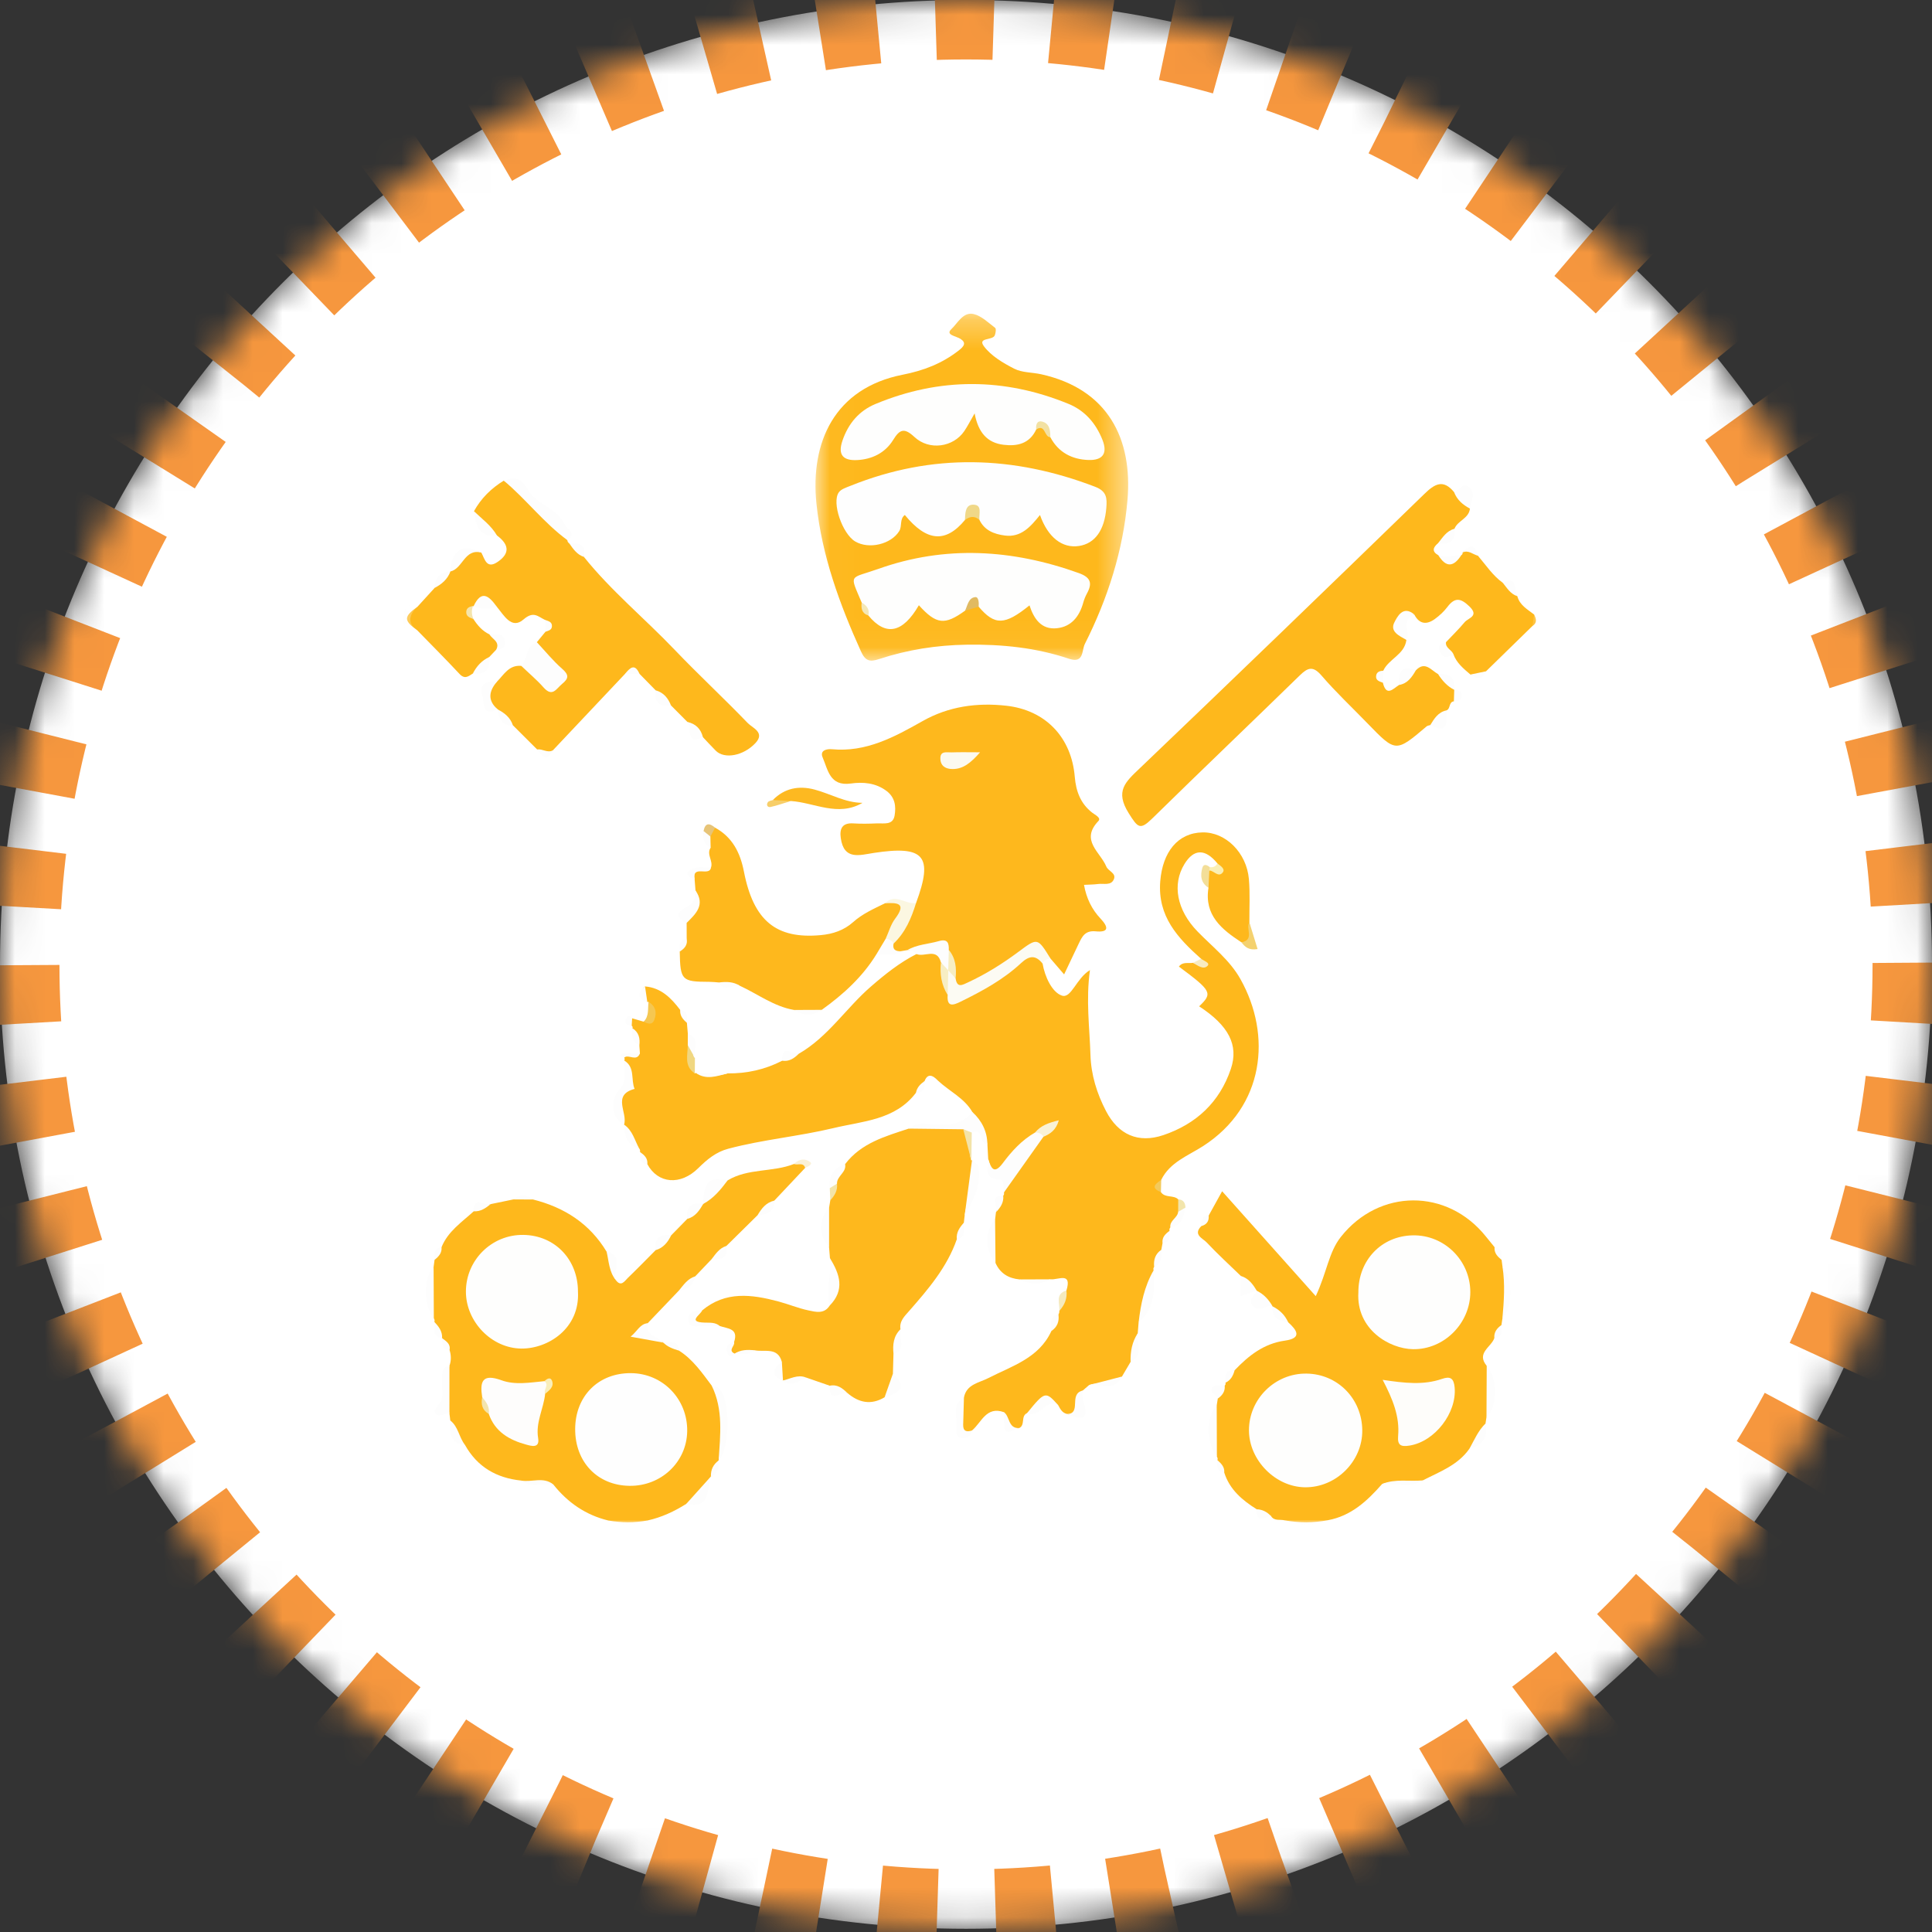 <?xml version="1.0" encoding="UTF-8"?>
<svg width="65px" height="65px" viewBox="0 0 65 65" version="1.1" xmlns="http://www.w3.org/2000/svg" xmlns:xlink="http://www.w3.org/1999/xlink">
    <rect x="0" y="0" width="65" height="65" fill="#333333" stroke="none"/>
    <!-- Generator: Sketch 63.1 (92452) - https://sketch.com -->
    <title>Comillas_65x65</title>
    <desc>Created with Sketch.</desc>
    <defs>
        <path d="M65,32.446 C65,50.365 50.449,64.892 32.5,64.892 C14.551,64.892 0,50.365 0,32.446 C0,14.527 14.551,-4.97379915e-14 32.5,-4.97379915e-14 C50.449,-4.97379915e-14 65,14.527 65,32.446 Z" id="path-1"></path>
        <polygon id="path-3" points="0.022 0.281 10.542 0.281 10.542 11.952 0.022 11.952"></polygon>
        <polygon id="path-5" points="0.554 0.1 1.08 0.1 1.08 0.958 0.554 0.958"></polygon>
        <polygon id="path-7" points="0.277 0.201 1.735 0.201 1.735 0.554 0.277 0.554"></polygon>
        <polygon id="path-9" points="0.259 0.203 1.581 0.203 1.581 0.554 0.259 0.554"></polygon>
        <polygon id="path-11" points="0.165 0.339 0.583 0.339 0.583 0.893 0.165 0.893"></polygon>
    </defs>
    <g id="Comillas_65x65" stroke="none" stroke-width="1" fill="none" fill-rule="evenodd">
        <g id="icai">
            <g id="Stroke-1" stroke-dasharray="2">
                <g id="path-1-Clipped">
                    <mask id="mask-2" fill="white">
                        <use xlink:href="#path-1"></use>
                    </mask>
                    <g id="path-1"></g>
                    <path d="M65,32.446 C65,50.365 50.449,64.892 32.5,64.892 C14.551,64.892 0,50.365 0,32.446 C0,14.527 14.551,-4.97379915e-14 32.5,-4.97379915e-14 C50.449,-4.97379915e-14 65,14.527 65,32.446 Z" id="path-1" stroke="#F6973E" stroke-width="4" fill="#FFFFFF" fill-rule="nonzero" mask="url(#mask-2)"></path>
                </g>
            </g>
            <g id="Group-334" transform="translate(13, 10)">
                <path d="M20.479,31.029 C20.489,30.947 20.498,30.866 20.508,30.784 C20.606,30.606 20.581,30.373 20.753,30.228 C20.781,30.196 20.788,30.16 20.775,30.12 C20.97,29.33 21.471,28.738 22.021,28.176 C22.069,28.113 22.177,28.108 22.187,28.008 C22.089,28.089 21.968,28.138 21.878,28.231 C21.508,28.513 21.187,28.846 20.864,29.179 C20.466,29.59 20.397,29.562 20.247,28.992 C20.238,28.828 20.229,28.663 20.22,28.498 C20.121,28.105 19.808,27.81 19.715,27.414 C19.444,26.943 18.944,26.718 18.564,26.363 C18.494,26.298 18.245,26.007 18.105,26.373 C17.991,26.49 17.978,26.681 17.817,26.764 C17.12,27.689 16.021,27.717 15.039,27.954 C13.871,28.234 12.663,28.338 11.498,28.649 C11.092,28.757 10.79,29.006 10.496,29.298 C9.892,29.897 9.133,29.824 8.779,29.166 C8.662,29.051 8.626,28.886 8.531,28.757 C8.542,28.711 8.532,28.67 8.502,28.634 C8.182,28.464 8.176,28.094 7.995,27.835 L7.995,27.835 C7.89,27.369 7.59,26.915 8.145,26.473 C8.317,26.336 8.118,25.942 8.004,25.682 C8.019,25.647 8.019,25.612 8.002,25.577 C8.151,25.428 8.38,25.592 8.529,25.441 C8.523,25.352 8.516,25.262 8.51,25.172 C8.415,24.986 8.352,24.788 8.278,24.594 C8.292,24.56 8.284,24.531 8.253,24.51 C8.182,24.422 8.183,24.338 8.268,24.26 L8.655,24.373 C9.057,24.235 8.918,23.965 8.819,23.704 L8.779,23.717 C8.703,23.548 8.468,23.401 8.702,23.187 C9.242,23.232 9.582,23.578 9.884,23.978 C9.986,24.109 10.046,24.261 10.11,24.411 L10.141,24.776 C10.229,24.887 10.255,25.016 10.253,25.153 C10.279,25.475 10.186,25.812 10.376,26.113 L10.409,26.098 C10.763,26.232 11.118,26.204 11.475,26.113 C12.123,26.121 12.738,25.985 13.316,25.687 C13.456,25.501 13.691,25.537 13.875,25.452 C14.858,24.887 15.465,23.915 16.302,23.19 C16.784,22.772 17.269,22.385 17.835,22.097 C18.184,21.875 18.495,21.877 18.745,22.247 C18.841,22.609 18.819,22.998 18.993,23.341 C19.168,23.696 19.4,23.482 19.594,23.382 C20.217,23.061 20.788,22.659 21.341,22.232 C21.669,21.978 21.932,21.952 22.076,22.417 C22.154,22.869 22.399,23.387 22.727,23.496 C23.044,23.601 23.206,22.92 23.67,22.637 C23.53,23.656 23.659,24.569 23.687,25.486 C23.707,26.161 23.903,26.789 24.211,27.381 C24.626,28.177 25.296,28.475 26.142,28.189 C27.245,27.815 28.034,27.082 28.411,25.961 C28.681,25.159 28.333,24.501 27.344,23.857 C27.806,23.415 27.769,23.342 26.663,22.52 C26.79,22.346 26.98,22.421 27.137,22.393 C27.26,22.413 27.467,22.599 27.41,22.258 C26.628,21.561 25.942,20.834 26.035,19.653 C26.113,18.666 26.626,18.02 27.457,18.005 C28.232,17.99 28.942,18.686 29.018,19.579 C29.059,20.061 29.031,20.547 29.034,21.031 C29.125,21.675 29.123,21.68 28.767,21.703 C28.103,21.269 27.509,20.793 27.658,19.868 C27.604,19.719 27.535,19.572 27.59,19.408 C27.581,19.154 28.065,19.403 27.958,19.048 C27.546,18.546 27.166,18.554 26.85,19.069 C26.431,19.753 26.589,20.618 27.289,21.338 C27.791,21.855 28.374,22.3 28.734,22.942 C29.795,24.833 29.542,27.227 27.48,28.557 C26.977,28.882 26.361,29.098 26.068,29.695 C25.99,29.831 25.944,29.967 26.058,30.107 C26.199,30.315 26.478,30.194 26.64,30.351 C26.722,30.464 26.753,30.591 26.74,30.73 C26.727,30.988 26.535,31.131 26.375,31.294 C26.345,31.329 26.336,31.369 26.348,31.412 C26.26,31.545 26.218,31.704 26.112,31.827 C26.099,31.9 26.085,31.973 26.071,32.047 C25.989,32.238 25.94,32.443 25.83,32.623 C25.802,32.658 25.797,32.695 25.813,32.736 C25.676,33.328 25.588,33.936 25.308,34.487 C25.297,34.61 25.288,34.733 25.278,34.855 C25.151,35.165 25.236,35.526 25.038,35.818 L24.747,36.312 C24.456,36.707 23.995,36.451 23.639,36.6 C23.569,36.661 23.498,36.723 23.427,36.784 C23.29,36.924 23.308,37.105 23.288,37.28 C23.264,37.505 23.176,37.668 22.901,37.571 C22.74,37.538 22.673,37.409 22.605,37.281 C22.398,37.077 22.192,36.983 21.975,37.27 C21.869,37.41 21.688,37.442 21.553,37.543 C21.335,37.642 21.502,37.943 21.291,38.045 C20.756,38.217 20.932,37.705 20.778,37.512 C20.18,37.298 20.024,37.858 19.702,38.127 C19.463,38.316 19.342,38.193 19.322,37.954 C19.294,37.638 19.248,37.311 19.431,37.016 C19.519,36.568 19.936,36.526 20.249,36.365 C21.046,35.955 21.954,35.697 22.373,34.78 C22.489,34.61 22.473,34.383 22.611,34.222 C22.634,34.185 22.644,34.144 22.639,34.101 C22.759,33.887 22.713,33.615 22.879,33.417 C23.071,32.786 22.608,33.061 22.358,33.041 C22.007,33.119 21.656,33.113 21.304,33.045 C20.932,33.01 20.649,32.843 20.493,32.491 C20.293,32.006 20.283,31.518 20.479,31.029" id="Fill-1" fill="#FEB81C"></path>
                <path d="M17.524,21.966 C17.449,21.978 17.375,21.991 17.3,22.004 C17.081,22.088 16.978,22.001 16.965,21.779 C17.205,21.286 17.434,20.788 17.819,20.383 C18.406,18.799 18.103,18.436 16.404,18.695 C15.921,18.769 15.394,18.951 15.287,18.198 C15.243,17.886 15.329,17.678 15.707,17.702 C15.971,17.719 16.238,17.713 16.503,17.702 C16.734,17.692 17.041,17.773 17.098,17.437 C17.149,17.132 17.117,16.829 16.825,16.61 C16.458,16.334 16.031,16.304 15.621,16.361 C14.915,16.458 14.857,15.899 14.678,15.487 C14.574,15.247 14.807,15.19 14.992,15.207 C16.14,15.314 17.087,14.798 18.038,14.261 C18.914,13.765 19.873,13.632 20.862,13.744 C22.177,13.893 23.051,14.808 23.16,16.14 C23.201,16.625 23.355,17.037 23.747,17.342 C23.847,17.419 24.057,17.515 23.953,17.624 C23.334,18.273 24.019,18.665 24.22,19.153 C24.286,19.312 24.56,19.372 24.476,19.578 C24.383,19.806 24.133,19.716 23.947,19.741 C23.8,19.761 23.648,19.76 23.47,19.77 C23.551,20.225 23.736,20.597 24.022,20.9 C24.304,21.199 24.306,21.377 23.862,21.334 C23.505,21.299 23.407,21.51 23.292,21.749 C23.134,22.076 22.98,22.406 22.801,22.783 C22.621,22.574 22.482,22.412 22.343,22.25 C21.955,21.841 21.609,21.874 21.181,22.25 C20.741,22.637 20.226,22.941 19.674,23.164 C19.375,23.285 19.113,23.324 19.026,22.91 C19,22.609 18.982,22.305 18.808,22.042 C18.399,21.682 17.948,22.034 17.524,21.966" id="Fill-3" fill="#FEB81D"></path>
                <path d="M10.09,40.595 C9.686,40.85 9.258,41.05 8.788,41.154 C8.347,41.235 7.907,41.233 7.466,41.156 C6.705,40.972 6.098,40.551 5.614,39.942 C5.272,39.761 4.881,39.981 4.536,39.812 C3.706,39.727 3.057,39.355 2.643,38.612 C2.299,38.446 2.296,38.075 2.15,37.79 C2.14,37.71 2.13,37.629 2.12,37.548 C1.928,37.015 1.959,36.483 2.121,35.951 C2.185,35.774 2.18,35.596 2.125,35.419 C2.01,35.306 1.982,35.139 1.874,35.021 L1.874,35.02 C1.695,34.882 1.717,34.649 1.613,34.476 C1.628,34.431 1.622,34.39 1.595,34.352 C1.416,33.777 1.406,33.202 1.588,32.625 C1.599,32.546 1.609,32.467 1.62,32.388 C1.691,32.241 1.746,32.086 1.855,31.96 C2.07,31.426 2.537,31.119 2.939,30.752 C3.091,30.582 3.317,30.587 3.509,30.511 L4.273,30.353 C4.493,30.271 4.713,30.267 4.932,30.355 C5.985,30.62 6.838,31.165 7.408,32.111 C7.749,32.351 7.524,32.774 7.715,33.063 C7.896,33.311 8.013,33.1 8.124,32.993 C8.441,32.688 8.748,32.372 9.058,32.06 C9.185,31.843 9.358,31.676 9.582,31.561 C9.762,31.377 9.942,31.193 10.123,31.008 C10.247,30.78 10.42,30.603 10.663,30.501 L10.66,30.505 C10.882,30.186 11.112,29.876 11.481,29.712 C12.169,29.298 12.996,29.445 13.715,29.16 C13.862,29.141 14.071,28.944 14.091,29.29 C13.744,29.658 13.397,30.026 13.05,30.394 C12.912,30.614 12.701,30.751 12.487,30.884 C12.137,31.229 11.788,31.574 11.438,31.919 C11.366,32.169 11.153,32.261 10.945,32.359 C10.76,32.553 10.574,32.747 10.39,32.941 C10.219,33.114 10.066,33.306 9.842,33.418 C9.492,33.784 9.143,34.15 8.793,34.516 C8.361,35.224 9.146,34.951 9.32,35.171 L9.31,35.164 C9.488,35.26 9.731,35.23 9.848,35.443 C10.314,35.739 10.619,36.186 10.943,36.616 C11.617,37.401 11.312,38.277 11.178,39.138 L11.18,39.134 C11.056,39.296 11.053,39.517 10.918,39.674 L10.919,39.673 C10.679,40.012 10.587,40.485 10.09,40.595" id="Fill-5" fill="#FEB81C"></path>
                <path d="M28.204,36.616 C28.233,36.589 28.241,36.557 28.23,36.519 C28.312,36.365 28.334,36.167 28.537,36.102 C29.007,35.61 29.518,35.203 30.229,35.104 C30.816,35.022 30.637,34.754 30.34,34.487 C30.131,34.342 29.931,34.188 29.815,33.952 L29.815,33.953 C29.591,33.823 29.359,33.702 29.28,33.424 L29.279,33.424 C29.049,33.315 28.878,33.143 28.747,32.928 C28.361,32.554 27.963,32.19 27.595,31.798 C27.466,31.661 27.127,31.542 27.417,31.25 C27.527,31.152 27.564,31.001 27.665,30.896 C27.782,30.685 27.899,30.473 28.117,30.078 C29.168,31.255 30.179,32.387 31.267,33.607 C31.65,32.785 31.701,32.134 32.111,31.615 C33.397,29.987 35.689,29.971 36.993,31.603 C37.089,31.723 37.186,31.841 37.283,31.96 C37.392,32.085 37.444,32.241 37.519,32.385 C37.529,32.465 37.54,32.545 37.551,32.625 C37.803,33.202 37.759,33.778 37.548,34.354 C37.536,34.429 37.525,34.505 37.514,34.58 C37.455,34.737 37.391,34.893 37.275,35.02 C37.17,35.324 36.66,35.519 37.018,35.951 C37.174,36.527 37.251,37.103 37.011,37.678 C37,37.748 36.989,37.82 36.978,37.891 C36.906,38.242 36.701,38.508 36.439,38.737 C36.052,39.295 35.436,39.514 34.868,39.806 C34.424,39.982 33.945,39.773 33.499,39.928 C32.999,40.498 32.457,41.003 31.673,41.146 C31.186,41.238 30.701,41.235 30.215,41.149 C30.062,41.11 29.874,41.183 29.763,41.008 C29.621,40.891 29.401,40.937 29.279,40.777 C28.794,40.473 28.37,40.115 28.188,39.542 C28.085,39.417 28.04,39.261 27.958,39.124 C27.973,39.083 27.968,39.044 27.941,39.009 C27.756,38.434 27.743,37.858 27.935,37.282 C27.947,37.206 27.959,37.13 27.971,37.055 C27.993,36.879 28.074,36.734 28.204,36.616" id="Fill-7" fill="#FEB81C"></path>
                <path d="M36.454,7.11 C36.422,7.446 36.038,7.513 35.933,7.792 C35.795,8.003 35.627,8.182 35.383,8.274 C35.216,8.414 35.159,8.551 35.393,8.682 C35.65,8.942 35.907,8.869 36.163,8.679 C36.198,8.658 36.213,8.628 36.208,8.588 C36.437,8.357 36.569,8.579 36.724,8.697 C36.992,9.012 37.22,9.363 37.561,9.609 C37.788,9.689 37.916,9.876 38.048,10.057 C38.129,10.363 38.39,10.501 38.614,10.675 C38.686,10.818 38.723,10.956 38.555,11.063 L36.996,12.585 C36.846,12.742 36.671,12.775 36.471,12.694 C36.243,12.499 36.007,12.309 35.899,12.013 C35.728,11.931 35.508,11.88 35.648,11.606 C35.858,11.383 36.08,11.168 36.276,10.933 C36.396,10.788 36.781,10.731 36.43,10.396 C36.137,10.115 35.943,10.095 35.697,10.419 C35.58,10.574 35.431,10.712 35.274,10.826 C35,11.025 34.752,11.004 34.583,10.676 C34.048,10.748 34.011,10.867 34.317,11.529 C34.255,12.024 33.723,12.164 33.538,12.565 C33.399,12.696 33.426,12.831 33.525,12.969 C33.643,13.449 33.866,13.176 34.069,13.045 C34.233,12.851 34.39,12.65 34.636,12.551 C34.946,12.229 35.148,12.551 35.381,12.678 C35.639,12.777 35.816,12.96 35.928,13.209 L35.925,13.206 C36.039,13.339 36.044,13.469 35.914,13.595 C35.734,13.618 35.808,13.846 35.666,13.9 C35.52,14.104 35.399,14.335 35.121,14.393 C35.079,14.408 35.029,14.412 34.997,14.438 C33.959,15.319 33.96,15.319 33.011,14.34 C32.493,13.804 31.947,13.293 31.462,12.729 C31.175,12.396 31.002,12.457 30.73,12.723 C29.08,14.332 27.412,15.922 25.768,17.535 C25.356,17.938 25.283,17.851 24.975,17.361 C24.505,16.613 24.865,16.308 25.341,15.853 C28.546,12.792 31.734,9.713 34.914,6.625 C35.268,6.279 35.552,6.11 35.92,6.556 C36.169,6.673 36.328,6.875 36.454,7.11" id="Fill-9" fill="#FEB81C"></path>
                <g id="Group-13" transform="translate(14.414, 0.273)">
                    <mask id="mask-4" fill="white">
                        <use xlink:href="#path-3"></use>
                    </mask>
                    <g id="Clip-12"></g>
                    <path d="M8.573,11.897 C7.449,11.516 6.288,11.399 5.106,11.417 C4.101,11.432 3.12,11.586 2.167,11.899 C1.861,12 1.704,11.978 1.554,11.646 C0.834,10.055 0.237,8.422 0.055,6.681 C-0.161,4.61 0.661,2.786 2.955,2.334 C3.661,2.195 4.276,1.958 4.838,1.521 C5.024,1.377 5.102,1.26 4.903,1.129 C4.754,1.032 4.384,0.997 4.592,0.802 C4.798,0.609 4.989,0.212 5.337,0.291 C5.604,0.352 5.836,0.582 6.067,0.758 C6.106,0.787 6.085,0.93 6.055,1.007 C5.986,1.19 5.461,1.07 5.69,1.378 C5.935,1.705 6.336,1.941 6.712,2.133 C6.976,2.267 7.315,2.252 7.617,2.319 C9.868,2.82 10.695,4.496 10.519,6.548 C10.374,8.245 9.855,9.864 9.085,11.391 C8.975,11.611 9.059,12.046 8.573,11.897" id="Fill-11" fill="#FEB81C" mask="url(#mask-4)"></path>
                </g>
                <path d="M9.059,13.225 C8.877,13.04 8.697,12.856 8.515,12.67 C8.353,12.534 8.191,12.551 8.029,12.671 C7.219,13.529 6.409,14.387 5.6,15.245 C5.41,15.455 5.243,15.303 5.071,15.214 C4.799,14.942 4.527,14.671 4.255,14.4 C4.036,14.266 3.872,14.081 3.74,13.865 L3.74,13.865 C3.235,13.457 3.232,13.378 3.718,12.936 C3.953,12.7 4.123,12.364 4.537,12.403 C4.82,12.446 4.994,12.651 5.187,12.831 C5.332,12.968 5.495,13.145 5.697,12.956 C5.941,12.728 5.702,12.571 5.573,12.4 C5.383,12.148 5.01,12.013 5.062,11.606 C5.158,11.489 5.255,11.372 5.351,11.255 C5.429,11.118 5.482,10.981 5.332,10.854 C5.098,10.742 4.95,10.547 4.613,10.841 C4.21,11.191 3.953,10.697 3.711,10.409 C3.452,10.295 3.192,10.178 2.93,10.403 L2.914,10.386 C2.741,10.537 2.73,10.684 2.926,10.824 C3.064,11.039 3.228,11.229 3.465,11.342 C3.663,11.46 4.038,11.498 3.695,11.857 C3.616,11.94 3.538,12.023 3.459,12.106 C3.342,12.357 3.157,12.539 2.909,12.659 C2.763,12.753 2.636,12.864 2.46,12.674 C1.996,12.177 1.514,11.695 1.039,11.207 C0.576,10.871 0.577,10.751 1.05,10.408 C1.241,10.198 1.432,9.989 1.622,9.78 C1.742,9.538 1.938,9.368 2.156,9.22 L2.151,9.227 C2.44,8.917 2.546,8.309 3.195,8.593 C3.312,8.815 3.372,9.158 3.745,8.903 C4.186,8.602 4.103,8.3 3.719,8.015 C3.371,7.828 3.135,7.536 2.946,7.199 C3.186,6.764 3.528,6.429 3.949,6.17 C4.822,6.666 5.54,7.328 6.088,8.172 C6.091,8.219 6.112,8.255 6.151,8.28 C6.366,8.377 6.583,8.473 6.645,8.736 C7.56,9.879 8.693,10.808 9.699,11.862 C10.5,12.7 11.352,13.49 12.157,14.326 C12.315,14.491 12.751,14.642 12.416,15 C12.006,15.436 11.372,15.544 11.085,15.26 C10.935,15.111 10.793,14.953 10.647,14.799 C10.414,14.691 10.361,14.399 10.128,14.29 C9.944,14.105 9.759,13.92 9.575,13.734 C9.352,13.616 9.181,13.446 9.059,13.225" id="Fill-14" fill="#FEB81C"></path>
                <path d="M11.697,35.153 C11.858,34.684 11.473,34.704 11.213,34.611 C11.054,34.513 10.877,34.566 10.708,34.552 C10.564,34.54 10.381,34.592 10.341,34.384 C10.299,34.171 10.526,34.185 10.623,34.088 C11.409,33.43 12.29,33.547 13.181,33.784 C13.521,33.874 13.848,34.012 14.191,34.085 C14.438,34.137 14.725,34.22 14.912,33.928 C15.128,33.397 15.12,32.865 14.923,32.333 C14.913,32.208 14.903,32.084 14.893,31.96 C14.721,31.516 14.721,31.073 14.894,30.63 C14.908,30.547 14.922,30.464 14.935,30.381 C15,30.184 15.045,29.983 15.054,29.774 C15.092,29.516 15.308,29.37 15.433,29.166 C15.972,28.456 16.782,28.231 17.573,27.971 C18.159,27.825 18.757,27.947 19.348,27.899 C19.779,28.187 19.535,28.672 19.68,29.044 L19.703,29.033 C20.044,29.71 19.518,30.272 19.455,30.895 C19.446,30.976 19.436,31.058 19.427,31.138 C19.338,31.319 19.343,31.54 19.191,31.693 C18.864,32.634 18.231,33.372 17.59,34.103 C17.431,34.285 17.252,34.448 17.295,34.722 C17.158,34.982 17.235,35.302 17.06,35.552 C17.054,35.773 17.048,35.995 17.041,36.217 C17.288,36.602 16.98,36.79 16.761,37.01 C16.305,37.282 15.89,37.195 15.505,36.862 C15.299,36.803 15.06,36.823 14.913,36.62 C14.647,36.528 14.382,36.436 14.116,36.344 C13.861,36.444 13.596,36.461 13.327,36.449 L13.344,36.47 C13.139,36.265 13.188,36.044 13.305,35.82 C13.162,35.303 12.714,35.5 12.382,35.427 C12.177,35.565 11.917,35.397 11.713,35.547 L11.718,35.544 C11.331,35.433 11.586,35.289 11.697,35.153" id="Fill-16" fill="#FEB81D"></path>
                <path d="M10.103,21.583 C10.103,21.406 10.102,21.229 10.101,21.051 C9.947,20.774 10.271,20.772 10.341,20.627 C10.443,20.416 10.521,20.194 10.399,19.96 L10.37,19.588 C10.259,19.048 10.781,19.382 10.92,19.189 C11.002,18.964 10.759,18.747 10.908,18.521 C10.836,18.394 10.792,18.259 10.801,18.11 C10.827,17.963 10.851,17.815 11.059,17.846 C11.643,18.168 11.904,18.686 12.029,19.325 C12.352,20.983 13.118,21.6 14.615,21.461 C15.021,21.424 15.392,21.3 15.701,21.025 C16.017,20.741 16.401,20.574 16.776,20.389 C16.986,20.292 17.21,20.235 17.358,20.46 C17.48,20.644 17.365,20.841 17.282,21.02 C17.189,21.22 17.067,21.403 16.944,21.585 C16.848,21.808 16.726,22.01 16.485,22.107 C16.016,22.87 15.368,23.458 14.647,23.975 C14.337,24.084 14.026,24.075 13.715,23.979 C13.039,23.863 12.498,23.445 11.894,23.167 C11.674,23.032 11.404,23.213 11.189,23.054 C11.08,23.046 10.971,23.033 10.863,23.033 C9.933,23.03 9.887,22.984 9.869,22.014 C9.937,21.865 9.994,21.71 10.103,21.583" id="Fill-18" fill="#FEB81D"></path>
                <path d="M19.151,22.915 C19.197,23.258 19.389,23.133 19.572,23.049 C20.169,22.772 20.725,22.424 21.251,22.033 C21.909,21.544 21.902,21.536 22.343,22.25 C22.222,22.255 22.126,22.298 22.075,22.417 C21.838,22.122 21.626,22.148 21.35,22.405 C20.756,22.958 20.047,23.343 19.323,23.698 C19.079,23.818 18.85,23.905 18.883,23.475 C18.827,23.258 18.813,23.034 18.79,22.812 C18.803,22.749 18.83,22.693 18.871,22.643 C19.137,22.557 19.066,22.816 19.151,22.915" id="Fill-20" fill="#FCFBF3"></path>
                <path d="M5.062,11.606 C5.343,11.907 5.604,12.231 5.913,12.501 C6.144,12.704 6.139,12.823 5.912,13.009 C5.716,13.169 5.589,13.468 5.289,13.13 C5.058,12.87 4.789,12.644 4.538,12.403 C4.763,12.172 4.674,11.731 5.062,11.606" id="Fill-22" fill="#FDFDFD"></path>
                <path d="M22.104,28.246 C21.661,28.87 21.218,29.495 20.775,30.12 C20.754,29.955 20.801,29.683 20.614,29.677 C20.045,29.656 20.282,29.264 20.247,28.993 C20.342,29.296 20.44,29.534 20.743,29.126 C21.043,28.724 21.383,28.354 21.827,28.1 C21.993,28.01 22.109,28.013 22.104,28.246" id="Fill-24" fill="#FDFDFD"></path>
                <path d="M13.001,16.917 C13.394,16.513 13.882,16.426 14.398,16.562 C14.937,16.703 15.43,17.007 16.018,17.011 C15.189,17.493 14.403,17.001 13.603,16.949 C13.399,16.999 13.196,17.042 13.001,16.917" id="Fill-26" fill="#FDB921"></path>
                <path d="M6.088,8.172 C5.295,7.59 4.7,6.797 3.949,6.17 C4.298,6.059 4.511,6.036 4.757,6.475 C5.024,6.951 5.736,7.087 6.002,7.644 C6.079,7.805 6.418,7.941 6.088,8.172" id="Fill-28" fill="#FDFDFD"></path>
                <path d="M11.178,39.137 C11.23,38.285 11.342,37.427 10.943,36.616 C11.024,36.644 11.123,36.651 11.184,36.703 C11.583,37.05 11.574,38.717 11.178,39.137" id="Fill-30" fill="#FDFDFD"></path>
                <path d="M16.796,21.587 C16.9,21.359 16.968,21.104 17.115,20.909 C17.515,20.379 17.188,20.366 16.776,20.389 C17.121,20.038 17.471,20.44 17.819,20.382 C17.663,20.89 17.46,21.372 17.063,21.746 C16.943,21.745 16.862,21.679 16.796,21.587" id="Fill-32" fill="#FBF7E1"></path>
                <path d="M19.408,27.993 C18.796,27.985 18.184,27.978 17.572,27.971 C17.884,27.706 18.255,27.843 18.593,27.847 C19.041,27.853 19.423,27.773 19.715,27.413 C20.032,27.706 20.214,28.061 20.219,28.498 C19.94,28.505 20.104,27.923 19.694,28.104 C19.553,28.187 19.505,28.024 19.408,27.993" id="Fill-34" fill="#FDFDFD"></path>
                <path d="M8.004,25.682 C8.375,25.907 8.219,26.323 8.35,26.635 C7.575,26.841 8.13,27.44 7.995,27.835 C7.454,27.549 7.637,26.868 7.786,26.722 C8.147,26.368 7.968,26.029 8.004,25.682" id="Fill-36" fill="#FDFDFD"></path>
                <path d="M17.524,21.966 C17.851,21.772 18.23,21.765 18.583,21.663 C18.881,21.578 18.929,21.723 18.921,21.96 C18.976,22.191 19.092,22.424 18.901,22.647 L18.904,22.646 C18.64,22.726 18.752,22.456 18.656,22.379 C18.525,21.87 18.101,22.216 17.835,22.097 C17.759,21.987 17.64,21.98 17.524,21.966" id="Fill-38" fill="#FDFDFD"></path>
                <path d="M2.121,35.951 C2.121,36.483 2.12,37.015 2.12,37.548 C1.974,37.568 1.776,37.659 1.694,37.596 C1.534,37.473 1.698,37.346 1.786,37.223 C1.953,36.993 1.848,36.72 1.874,36.467 C1.894,36.264 1.804,36.011 2.121,35.951" id="Fill-40" fill="#FDFDFD"></path>
                <path d="M37.011,37.678 C37.014,37.102 37.016,36.526 37.019,35.951 C37.397,36.36 37.392,37.323 37.011,37.678" id="Fill-42" fill="#FDFDFD"></path>
                <path d="M27.935,37.281 L27.941,39.009 C27.575,38.548 27.572,37.661 27.935,37.281" id="Fill-44" fill="#FDFDFD"></path>
                <path d="M19.455,30.895 C19.538,30.274 19.62,29.654 19.702,29.034 C19.779,29.108 19.911,29.176 19.923,29.26 C20.01,29.87 19.752,30.39 19.455,30.895" id="Fill-46" fill="#FDFDFD"></path>
                <path d="M1.588,32.625 C1.59,33.201 1.593,33.776 1.596,34.352 C1.236,33.891 1.232,33.009 1.588,32.625" id="Fill-48" fill="#FDFDFD"></path>
                <path d="M25.308,34.487 C25.38,33.875 25.499,33.278 25.813,32.736 C25.841,33.376 25.868,34.016 25.308,34.487" id="Fill-50" fill="#FDFDFD"></path>
                <path d="M11.481,29.712 C11.251,30.02 11.009,30.318 10.66,30.504 C10.668,29.76 10.869,29.566 11.481,29.712" id="Fill-52" fill="#FDFDFD"></path>
                <path d="M19.431,37.016 C19.422,37.322 19.413,37.628 19.405,37.933 C19.399,38.157 19.522,38.185 19.702,38.127 C19.672,38.311 19.543,38.403 19.377,38.388 C19.173,38.37 19.158,38.182 19.176,38.034 C19.218,37.686 18.998,37.267 19.431,37.016" id="Fill-54" fill="#FDFDFD"></path>
                <path d="M14.923,32.332 C15.255,32.866 15.432,33.399 14.912,33.927 C14.792,33.395 14.976,32.864 14.923,32.332" id="Fill-56" fill="#FDFDFD"></path>
                <path d="M37.547,34.354 C37.599,33.778 37.639,33.201 37.551,32.625 C37.903,33.017 37.901,33.97 37.547,34.354" id="Fill-58" fill="#FDFDFD"></path>
                <path d="M14.894,30.63 C14.894,31.073 14.894,31.516 14.894,31.959 C14.54,31.593 14.54,30.995 14.894,30.63" id="Fill-60" fill="#FDFDFD"></path>
                <path d="M20.479,31.029 C20.484,31.516 20.489,32.003 20.493,32.491 C20.129,32.04 20.122,31.414 20.479,31.029" id="Fill-62" fill="#FDFDFD"></path>
                <path d="M3.195,8.593 C2.627,8.442 2.572,9.136 2.151,9.227 C2.181,8.508 2.586,8.262 3.195,8.593" id="Fill-64" fill="#FDFDFD"></path>
                <path d="M3.718,12.936 C3.448,13.252 3.397,13.563 3.74,13.865 C3.184,14.137 3.295,13.6 3.23,13.393 C3.104,12.995 3.382,12.907 3.718,12.936" id="Fill-66" fill="#FDFDFD"></path>
                <path d="M34.317,11.529 C34.081,11.396 33.754,11.25 33.91,10.943 C33.998,10.772 34.198,10.344 34.583,10.675 C34.119,10.843 34.438,11.255 34.317,11.529" id="Fill-68" fill="#FDFDFD"></path>
                <path d="M10.399,19.959 C10.736,20.442 10.411,20.744 10.101,21.051 C9.726,20.891 9.753,20.677 10.079,20.527 C10.354,20.401 10.392,20.204 10.399,19.959" id="Fill-70" fill="#FDFDFD"></path>
                <path d="M36.454,7.11 C36.214,6.985 36.02,6.816 35.92,6.556 C36.099,6.532 36.195,6.206 36.419,6.387 C36.682,6.6 36.484,6.866 36.454,7.11" id="Fill-72" fill="#FDFDFD"></path>
                <path d="M22.901,37.571 C23.134,37.571 23.162,37.418 23.168,37.232 C23.176,37.042 23.18,36.84 23.427,36.784 C23.436,36.913 23.419,37.049 23.456,37.168 C23.672,37.864 23.299,37.731 22.901,37.571" id="Fill-74" fill="#FDFDFD"></path>
                <path d="M21.554,37.543 C22.154,36.804 22.179,36.798 22.605,37.281 C22.17,37.032 21.977,37.747 21.554,37.543" id="Fill-76" fill="#FDFDFD"></path>
                <path d="M10.09,40.595 C10.367,40.287 10.643,39.98 10.919,39.673 C10.766,40.091 10.929,40.793 10.09,40.595" id="Fill-78" fill="#FDFDFD"></path>
                <path d="M9.321,35.171 C8.984,35.11 8.648,35.049 8.216,34.971 C8.448,34.784 8.523,34.547 8.793,34.516 C8.701,34.95 9.133,34.962 9.321,35.171" id="Fill-80" fill="#FDFDFD"></path>
                <g id="Group-84" transform="translate(0, 10.253)">
                    <mask id="mask-6" fill="white">
                        <use xlink:href="#path-5"></use>
                    </mask>
                    <g id="Clip-83"></g>
                    <path d="M1.05,0.155 C0.777,0.418 0.676,0.683 1.039,0.955 C0.707,0.975 0.497,0.924 0.568,0.485 C0.623,0.146 0.717,0.016 1.05,0.155" id="Fill-82" fill="#FDFDFD" mask="url(#mask-6)"></path>
                </g>
                <path d="M2.946,7.199 C3.216,7.459 3.526,7.681 3.719,8.015 C3.094,8.092 3.011,7.654 2.946,7.199" id="Fill-85" fill="#FDFDFD"></path>
                <path d="M29.28,33.424 C29.518,33.54 29.688,33.725 29.816,33.953 C29.596,33.866 29.365,34.193 29.154,33.939 C28.97,33.718 29.222,33.592 29.28,33.424" id="Fill-87" fill="#FDFDFD"></path>
                <path d="M10.623,34.088 C10.565,34.243 10.112,34.479 10.711,34.498 C10.883,34.503 11.067,34.482 11.213,34.611 C11.017,34.615 10.82,34.63 10.625,34.617 C10.449,34.605 10.176,34.706 10.16,34.412 C10.143,34.116 10.394,34.092 10.623,34.088" id="Fill-89" fill="#FDFDFD"></path>
                <path d="M16.796,21.587 C16.915,21.589 17.007,21.637 17.063,21.746 C17.02,21.945 17.128,22.005 17.301,22.004 C17.05,22.21 16.758,22.082 16.485,22.107 C16.589,21.933 16.692,21.76 16.796,21.587" id="Fill-91" fill="#FDFDFD"></path>
                <path d="M2.93,10.403 C3.195,9.824 3.454,10.05 3.711,10.409 C3.45,10.52 3.19,10.489 2.93,10.403" id="Fill-93" fill="#FDFDFD"></path>
                <path d="M35.121,14.393 C35.254,14.175 35.387,13.957 35.666,13.9 C35.654,14.251 35.762,14.737 35.121,14.393" id="Fill-95" fill="#FDFDFD"></path>
                <path d="M28.747,32.928 C29.006,33.006 29.152,33.205 29.28,33.423 C29.119,33.478 28.958,33.532 28.747,33.603 L28.747,32.928 Z" id="Fill-97" fill="#FDFDFD"></path>
                <path d="M34.636,12.55 C34.503,12.779 34.361,12.997 34.07,13.045 C34.029,12.617 34.137,12.36 34.636,12.55" id="Fill-99" fill="#FDFDFD"></path>
                <path d="M16.761,37.01 C16.854,36.746 16.948,36.481 17.041,36.217 C17.57,36.701 17.211,36.871 16.761,37.01" id="Fill-101" fill="#FDFDFD"></path>
                <path d="M2.15,37.791 C2.421,38 2.442,38.36 2.644,38.611 C2.116,38.556 2.106,38.19 2.15,37.791" id="Fill-103" fill="#FDFDFD"></path>
                <path d="M15.433,29.166 C15.487,29.446 15.152,29.563 15.16,29.824 C15.105,29.916 15.068,30.037 14.917,29.974 C14.869,29.564 15.04,29.294 15.433,29.166" id="Fill-105" fill="#FDFDFD"></path>
                <path d="M7.715,33.063 C7.489,32.785 7.486,32.436 7.408,32.111 C8.027,32.261 7.603,32.748 7.715,33.063" id="Fill-107" fill="#FDFDFD"></path>
                <path d="M28.767,21.703 C29.217,21.622 28.9,21.238 29.034,21.032 C29.125,21.327 29.215,21.622 29.31,21.93 C29.015,21.981 28.884,21.857 28.767,21.703" id="Fill-109" fill="#F4D16F"></path>
                <path d="M36.439,38.738 C36.602,38.444 36.732,38.131 36.979,37.891 C37.078,38.351 36.882,38.622 36.439,38.738" id="Fill-111" fill="#FDFDFD"></path>
                <path d="M25.038,35.818 C25.026,35.474 25.087,35.148 25.278,34.856 C25.21,35.179 25.502,35.593 25.038,35.818" id="Fill-113" fill="#FDFDFD"></path>
                <path d="M8.82,23.704 C9.051,23.849 9.108,24.058 9.017,24.302 C8.943,24.502 8.795,24.443 8.655,24.373 C8.847,24.184 8.787,23.933 8.82,23.704" id="Fill-115" fill="#F5C751"></path>
                <path d="M27.687,19.284 C27.677,19.479 27.668,19.673 27.658,19.867 C27.397,19.703 27.378,19.454 27.452,19.196 C27.493,19.052 27.607,19.096 27.699,19.173 C27.739,19.202 27.75,19.228 27.733,19.251 C27.718,19.273 27.702,19.284 27.687,19.284" id="Fill-117" fill="#F3DE98"></path>
                <path d="M2.909,12.659 C3.033,12.416 3.207,12.222 3.459,12.106 C3.509,12.522 3.326,12.707 2.909,12.659" id="Fill-119" fill="#FDFDFD"></path>
                <g id="Group-123" transform="translate(29.938, 40.745)">
                    <mask id="mask-8" fill="white">
                        <use xlink:href="#path-7"></use>
                    </mask>
                    <g id="Clip-122"></g>
                    <path d="M0.277,0.404 C0.763,0.403 1.249,0.403 1.735,0.402 C1.249,0.606 0.763,0.603 0.277,0.404" id="Fill-121" fill="#FDFDFD" mask="url(#mask-8)"></path>
                </g>
                <path d="M10.128,14.29 C10.407,14.351 10.579,14.522 10.648,14.799 C10.036,15.077 10.291,14.47 10.128,14.29" id="Fill-124" fill="#FDFDFD"></path>
                <path d="M17.061,35.551 C17.03,35.244 17.057,34.953 17.295,34.722 C17.224,35 17.518,35.382 17.061,35.551" id="Fill-126" fill="#FDFDFD"></path>
                <path d="M10.92,19.189 C10.87,19.506 10.279,19.076 10.37,19.587 C10.061,19.476 10.04,19.321 10.35,19.209 C10.52,19.148 10.729,19.192 10.92,19.189" id="Fill-128" fill="#FDFDFD"></path>
                <path d="M9.059,13.225 C9.326,13.299 9.479,13.488 9.575,13.734 C9.183,13.788 9.003,13.626 9.059,13.225" id="Fill-130" fill="#FDFDFD"></path>
                <path d="M10.376,26.113 C10.007,25.868 10.137,25.5 10.14,25.163 C10.458,25.174 10.234,25.487 10.38,25.594 C10.379,25.767 10.377,25.94 10.376,26.113" id="Fill-132" fill="#F0D781"></path>
                <path d="M35.383,8.274 C35.539,8.082 35.667,7.858 35.933,7.791 C35.992,8.229 35.753,8.326 35.383,8.274" id="Fill-134" fill="#FDFDFD"></path>
                <path d="M9.581,31.56 C9.47,31.793 9.318,31.983 9.059,32.06 C9.001,31.651 9.2,31.511 9.581,31.56" id="Fill-136" fill="#FDFDFD"></path>
                <path d="M7.995,27.836 C8.281,28.028 8.349,28.357 8.502,28.634 C8.063,28.54 8.022,28.192 7.995,27.836" id="Fill-138" fill="#FDFDFD"></path>
                <g id="Group-142" transform="translate(7.207, 40.745)">
                    <mask id="mask-10" fill="white">
                        <use xlink:href="#path-9"></use>
                    </mask>
                    <g id="Clip-141"></g>
                    <path d="M0.259,0.411 C0.7,0.41 1.14,0.41 1.581,0.409 C1.141,0.601 0.7,0.598 0.259,0.411" id="Fill-140" fill="#FDFDFD" mask="url(#mask-10)"></path>
                </g>
                <path d="M10.662,30.501 C10.532,30.722 10.395,30.937 10.123,31.008 C10.064,30.585 10.268,30.441 10.662,30.501" id="Fill-143" fill="#FDFDFD"></path>
                <path d="M36.163,8.679 C35.908,9.08 35.651,9.104 35.392,8.682 C35.65,8.767 35.906,8.699 36.163,8.679" id="Fill-145" fill="#FDFDFD"></path>
                <path d="M33.499,39.928 C33.943,39.743 34.412,39.85 34.869,39.806 C34.434,40.088 33.956,39.885 33.499,39.928" id="Fill-147" fill="#FDFDFD"></path>
                <path d="M20.778,37.512 C20.982,37.659 20.914,38.066 21.291,38.045 C20.781,38.271 20.771,38.261 20.778,37.512" id="Fill-149" fill="#FDFDFD"></path>
                <path d="M35.648,11.606 C35.625,11.807 35.844,11.859 35.899,12.013 C35.741,12.108 35.577,12.172 35.462,11.965 C35.354,11.771 35.417,11.639 35.648,11.606" id="Fill-151" fill="#FDFDFD"></path>
                <path d="M3.695,11.857 C3.832,11.59 3.561,11.505 3.465,11.342 C3.657,11.368 3.919,11.253 3.983,11.554 C4.028,11.764 3.906,11.865 3.695,11.857" id="Fill-153" fill="#FDFDFD"></path>
                <path d="M19.408,27.993 C19.503,28.03 19.599,28.067 19.694,28.104 C19.69,28.417 19.685,28.731 19.68,29.044 C19.59,28.693 19.499,28.343 19.408,27.993" id="Fill-155" fill="#F3E3A8"></path>
                <path d="M2.156,9.221 C2.061,9.486 1.864,9.654 1.622,9.78 C1.63,9.431 1.81,9.247 2.156,9.221" id="Fill-157" fill="#FDFDFD"></path>
                <path d="M12.487,30.884 C12.621,30.659 12.773,30.455 13.051,30.394 C13.064,30.79 12.797,30.861 12.487,30.884" id="Fill-159" fill="#FDFDFD"></path>
                <path d="M26.375,31.295 C26.344,31.06 26.617,30.979 26.638,30.77 C26.694,30.678 26.731,30.552 26.884,30.627 C26.819,30.929 26.762,31.238 26.375,31.295" id="Fill-161" fill="#FDFDFD"></path>
                <path d="M28.204,36.616 C28.224,36.814 28.122,36.947 27.971,37.055 C27.94,36.911 27.67,36.867 27.776,36.695 C27.861,36.557 28.056,36.629 28.204,36.616" id="Fill-163" fill="#FDFDFD"></path>
                <path d="M23.639,36.6 C24.008,36.504 24.378,36.408 24.747,36.312 C24.492,36.85 24.017,36.535 23.639,36.6" id="Fill-165" fill="#FDFDFD"></path>
                <path d="M35.927,13.209 C35.69,13.089 35.521,12.898 35.381,12.677 C35.775,12.638 35.962,12.809 35.927,13.209" id="Fill-167" fill="#FDFDFD"></path>
                <path d="M10.381,25.594 L10.14,25.163 L10.141,24.776 C10.599,24.938 10.305,25.32 10.381,25.594" id="Fill-169" fill="#FDFDFD"></path>
                <path d="M10.945,32.359 C11.081,32.18 11.206,31.989 11.438,31.919 C11.514,32.335 11.26,32.382 10.945,32.359" id="Fill-171" fill="#FDFDFD"></path>
                <path d="M21.305,33.045 C21.656,33.044 22.007,33.042 22.357,33.041 C22.008,33.227 21.657,33.221 21.305,33.045" id="Fill-173" fill="#FDFDFD"></path>
                <path d="M3.74,13.865 C3.972,13.984 4.169,14.138 4.255,14.4 C3.868,14.428 3.783,14.167 3.74,13.865" id="Fill-175" fill="#FDFDFD"></path>
                <path d="M29.815,33.952 C30.053,34.069 30.231,34.244 30.34,34.488 C30.033,34.439 29.775,34.342 29.815,33.952" id="Fill-177" fill="#FDFDFD"></path>
                <path d="M13.875,25.451 C13.72,25.605 13.551,25.724 13.316,25.687 C13.293,25.112 13.664,25.47 13.875,25.451" id="Fill-179" fill="#FDFDFD"></path>
                <path d="M13.305,35.82 C13.318,36.037 13.331,36.253 13.344,36.47 C12.939,36.277 12.971,36.058 13.305,35.82" id="Fill-181" fill="#FDFDFD"></path>
                <path d="M6.645,8.737 C6.411,8.659 6.283,8.468 6.151,8.28 C6.48,8.254 6.729,8.315 6.645,8.737" id="Fill-183" fill="#FDFDFD"></path>
                <path d="M11.475,26.114 C11.118,26.205 10.761,26.345 10.409,26.098 C10.764,26.103 11.119,26.109 11.475,26.114" id="Fill-185" fill="#FDFDFD"></path>
                <path d="M14.913,36.621 C15.165,36.566 15.34,36.701 15.505,36.862 C15.287,36.832 14.891,37.237 14.913,36.621" id="Fill-187" fill="#FDFDFD"></path>
                <path d="M38.048,10.058 C37.816,9.984 37.702,9.782 37.561,9.609 C38.092,9.358 37.928,9.862 38.048,10.058" id="Fill-189" fill="#FDFDFD"></path>
                <path d="M13.001,16.917 C13.201,16.928 13.403,16.938 13.603,16.949 C13.378,17.018 13.155,17.1 12.926,17.15 C12.823,17.172 12.77,17.08 12.835,16.987 C12.864,16.946 12.944,16.939 13.001,16.917" id="Fill-191" fill="#F7CE69"></path>
                <path d="M29.28,40.777 C29.475,40.784 29.632,40.87 29.763,41.008 C29.547,41.045 29.246,41.261 29.28,40.777" id="Fill-193" fill="#FDFDFD"></path>
                <path d="M4.537,39.812 C4.893,39.877 5.282,39.673 5.614,39.942 C5.257,39.882 4.869,40.074 4.537,39.812" id="Fill-195" fill="#FDFDFD"></path>
                <path d="M22.879,33.417 C22.912,33.684 22.819,33.908 22.64,34.101 C22.661,33.852 22.486,33.535 22.879,33.417" id="Fill-197" fill="#F5EABE"></path>
                <path d="M27.687,19.284 C27.691,19.247 27.695,19.21 27.699,19.173 C27.815,19.191 27.902,19.153 27.958,19.048 C28.058,19.129 28.229,19.23 28.141,19.348 C27.998,19.54 27.844,19.295 27.687,19.284" id="Fill-199" fill="#FAEFB4"></path>
                <path d="M13.715,23.979 C14.026,23.978 14.337,23.976 14.647,23.975 C14.338,24.19 14.027,24.185 13.715,23.979" id="Fill-201" fill="#FDFDFD"></path>
                <path d="M20.753,30.228 C20.775,30.459 20.659,30.629 20.508,30.784 C20.626,30.615 20.23,30.219 20.753,30.228" id="Fill-203" fill="#FDFDFD"></path>
                <path d="M3.509,30.51 C3.342,30.645 3.17,30.769 2.939,30.752 C2.924,30.186 3.323,30.601 3.509,30.51" id="Fill-205" fill="#FDFDFD"></path>
                <path d="M9.842,33.418 C9.998,33.228 10.136,33.018 10.39,32.941 C10.322,33.231 10.15,33.403 9.842,33.418" id="Fill-207" fill="#FDFDFD"></path>
                <path d="M22.61,34.222 C22.643,34.455 22.573,34.645 22.373,34.78 C22.391,34.568 22.255,34.29 22.61,34.222" id="Fill-209" fill="#FDFDFD"></path>
                <path d="M13.326,36.449 C13.587,36.394 13.833,36.231 14.116,36.344 C13.866,36.483 13.622,36.664 13.326,36.449" id="Fill-211" fill="#FDFDFD"></path>
                <path d="M36.724,8.697 C36.553,8.653 36.407,8.496 36.208,8.587 C36.444,8.323 36.629,8.297 36.724,8.697" id="Fill-213" fill="#FDFDFD"></path>
                <path d="M35.914,13.595 C35.918,13.465 35.922,13.336 35.926,13.206 C36.036,13.221 36.157,13.23 36.171,13.374 C36.189,13.561 36.054,13.583 35.914,13.595" id="Fill-215" fill="#FDFDFD"></path>
                <path d="M5.071,15.214 C5.25,15.186 5.417,15.343 5.599,15.245 C5.397,15.675 5.236,15.418 5.071,15.214" id="Fill-217" fill="#FDFDFD"></path>
                <path d="M11.059,17.846 C11.006,17.946 10.953,18.045 10.9,18.145 C10.747,18.176 10.712,18.063 10.67,17.958 C10.727,17.671 10.873,17.689 11.059,17.846" id="Fill-219" fill="#E7C477"></path>
                <path d="M10.67,17.958 C10.747,18.02 10.823,18.083 10.9,18.144 C10.903,18.27 10.906,18.396 10.909,18.521 C10.663,18.404 10.637,18.193 10.67,17.958" id="Fill-221" fill="#FDFDFD"></path>
                <path d="M10.918,39.674 C10.91,39.447 10.997,39.267 11.181,39.134 C11.203,39.368 11.168,39.573 10.918,39.674" id="Fill-223" fill="#FDFDFD"></path>
                <path d="M27.41,22.257 C27.502,22.328 27.724,22.394 27.627,22.494 C27.487,22.64 27.294,22.48 27.137,22.394 C27.228,22.348 27.319,22.303 27.41,22.257" id="Fill-225" fill="#F8EBC0"></path>
                <path d="M11.189,23.054 C11.434,23.024 11.675,23.024 11.893,23.167 C11.663,23.098 11.369,23.43 11.189,23.054" id="Fill-227" fill="#FDFDFD"></path>
                <path d="M8.702,23.187 C8.727,23.364 8.753,23.54 8.779,23.717 C8.423,23.589 8.437,23.406 8.702,23.187" id="Fill-229" fill="#FDFDFD"></path>
                <path d="M8.278,24.594 C8.494,24.731 8.54,24.936 8.51,25.172 C8.26,25.048 8.244,24.832 8.278,24.594" id="Fill-231" fill="#FDFDFD"></path>
                <path d="M8.529,25.441 C8.416,25.731 8.16,25.462 8.002,25.577 C7.947,25.55 7.789,25.509 7.901,25.468 C8.089,25.4 8.317,25.444 8.529,25.441" id="Fill-233" fill="#FDFDFD"></path>
                <path d="M11.697,35.153 C11.74,35.282 11.47,35.426 11.718,35.544 C11.633,35.656 11.526,35.678 11.48,35.536 C11.42,35.353 11.456,35.184 11.697,35.153" id="Fill-235" fill="#FDFDFD"></path>
                <path d="M9.848,35.442 C9.651,35.385 9.458,35.316 9.31,35.164 C9.53,35.177 9.823,35.052 9.848,35.442" id="Fill-237" fill="#FDFDFD"></path>
                <path d="M14.091,29.29 C14.021,29.088 13.837,29.215 13.715,29.16 C13.882,28.985 14.097,28.966 14.264,29.1 C14.345,29.165 14.188,29.255 14.091,29.29" id="Fill-239" fill="#FAF1D6"></path>
                <path d="M19.191,31.694 C19.167,31.465 19.284,31.297 19.427,31.139 C19.407,31.348 19.542,31.624 19.191,31.694" id="Fill-241" fill="#FDFDFD"></path>
                <path d="M1.613,34.476 C1.761,34.628 1.886,34.791 1.874,35.02 C1.512,34.97 1.634,34.689 1.613,34.476" id="Fill-243" fill="#FDFDFD"></path>
                <path d="M25.83,32.623 C25.806,32.388 25.865,32.187 26.071,32.047 C26.104,32.287 26.085,32.505 25.83,32.623" id="Fill-245" fill="#FDFDFD"></path>
                <path d="M37.519,32.384 C37.381,32.276 37.264,32.155 37.283,31.96 C37.559,31.991 37.528,32.195 37.519,32.384" id="Fill-247" fill="#FDFDFD"></path>
                <path d="M37.275,35.019 C37.258,34.82 37.362,34.687 37.514,34.58 C37.527,34.777 37.564,34.987 37.275,35.019" id="Fill-249" fill="#FDFDFD"></path>
                <path d="M26.112,31.826 C26.088,31.63 26.204,31.514 26.348,31.412 C26.352,31.597 26.381,31.796 26.112,31.826" id="Fill-251" fill="#FDFDFD"></path>
                <path d="M1.874,35.021 C2.007,35.123 2.164,35.208 2.125,35.418 C1.863,35.399 1.875,35.206 1.874,35.021" id="Fill-253" fill="#FDFDFD"></path>
                <path d="M27.665,30.896 C27.681,31.083 27.6,31.202 27.417,31.25 C27.413,31.072 27.43,30.907 27.665,30.896" id="Fill-255" fill="#FDFDFD"></path>
                <path d="M26.884,30.627 C26.802,30.674 26.72,30.722 26.638,30.77 C26.639,30.63 26.64,30.49 26.64,30.351 C26.815,30.36 26.876,30.469 26.884,30.627" id="Fill-257" fill="#F2E5AC"></path>
                <path d="M4.932,30.356 C4.712,30.354 4.492,30.354 4.273,30.353 C4.493,30.171 4.713,30.169 4.932,30.356" id="Fill-259" fill="#FDFDFD"></path>
                <path d="M14.917,29.974 L15.16,29.824 C15.186,30.05 15.083,30.224 14.935,30.381 C14.929,30.246 14.923,30.11 14.917,29.974" id="Fill-261" fill="#F3E4A8"></path>
                <path d="M26.058,30.107 C25.692,29.961 25.877,29.828 26.068,29.695 C26.065,29.833 26.062,29.97 26.058,30.107" id="Fill-263" fill="#F3CA5C"></path>
                <path d="M8.531,28.757 C8.673,28.857 8.8,28.967 8.779,29.166 C8.509,29.144 8.527,28.946 8.531,28.757" id="Fill-265" fill="#FDFDFD"></path>
                <path d="M17.817,26.764 C17.848,26.585 17.966,26.471 18.105,26.373 C18.108,26.576 18.1,26.771 17.817,26.764" id="Fill-267" fill="#FDFDFD"></path>
                <path d="M11.713,35.547 C11.918,35.403 12.149,35.409 12.383,35.426 C12.19,35.637 11.939,35.524 11.713,35.547" id="Fill-269" fill="#FDFDFD"></path>
                <path d="M28.537,36.102 C28.489,36.281 28.41,36.437 28.23,36.519 C28.21,36.29 28.214,36.078 28.537,36.102" id="Fill-271" fill="#FDFDFD"></path>
                <path d="M8.268,24.259 C8.263,24.342 8.258,24.426 8.253,24.51 C8.142,24.495 8.014,24.479 8.045,24.329 C8.068,24.221 8.141,24.113 8.268,24.259" id="Fill-273" fill="#FDFDFD"></path>
                <path d="M10.11,24.412 C9.976,24.297 9.868,24.171 9.885,23.978 C10.162,24.017 10.12,24.223 10.11,24.412" id="Fill-275" fill="#FDFDFD"></path>
                <path d="M10.103,21.583 C10.142,21.791 10.029,21.915 9.869,22.014 C9.859,21.822 9.823,21.617 10.103,21.583" id="Fill-277" fill="#FDFDFD"></path>
                <path d="M27.957,39.124 C28.084,39.236 28.205,39.351 28.188,39.542 C27.919,39.509 27.952,39.309 27.957,39.124" id="Fill-279" fill="#FDFDFD"></path>
                <path d="M36.472,12.694 C36.646,12.658 36.821,12.622 36.996,12.585 C36.879,12.901 36.686,12.845 36.472,12.694" id="Fill-281" fill="#FDFDFD"></path>
                <path d="M33.525,12.969 C33.408,12.925 33.27,12.892 33.3,12.724 C33.322,12.601 33.427,12.571 33.537,12.565 C33.534,12.7 33.53,12.834 33.525,12.969" id="Fill-283" fill="#FDFDFD"></path>
                <path d="M8.029,12.671 C8.191,12.473 8.353,12.301 8.515,12.67 C8.353,12.671 8.191,12.671 8.029,12.671" id="Fill-285" fill="#FDFDFD"></path>
                <path d="M5.333,10.854 C5.442,10.897 5.582,10.914 5.569,11.078 C5.559,11.205 5.442,11.218 5.351,11.255 C5.345,11.122 5.339,10.988 5.333,10.854" id="Fill-287" fill="#FDFDFD"></path>
                <g id="Group-291" transform="translate(38.254, 10.253)">
                    <mask id="mask-12" fill="white">
                        <use xlink:href="#path-11"></use>
                    </mask>
                    <g id="Clip-290"></g>
                    <path d="M0.302,0.81 C0.321,0.681 0.34,0.552 0.36,0.422 C0.773,0.616 0.527,0.711 0.302,0.81" id="Fill-289" fill="#FDFDFD" mask="url(#mask-12)"></path>
                </g>
                <path d="M2.926,10.824 C2.804,10.78 2.672,10.741 2.687,10.573 C2.699,10.442 2.806,10.41 2.914,10.386 C2.856,10.533 2.868,10.679 2.926,10.824" id="Fill-292" fill="#F5E5AC"></path>
                <path d="M1.855,31.96 C1.874,32.156 1.757,32.277 1.62,32.387 C1.611,32.197 1.576,31.993 1.855,31.96" id="Fill-294" fill="#FDFDFD"></path>
                <path d="M22.104,28.246 C22.046,28.133 21.942,28.104 21.827,28.1 C22.013,27.87 22.268,27.777 22.623,27.691 C22.531,28.021 22.335,28.149 22.104,28.246" id="Fill-296" fill="#F9F2D7"></path>
                <path d="M18.657,22.379 C18.739,22.468 18.821,22.557 18.904,22.645 L18.883,23.475 C18.672,23.138 18.614,22.768 18.657,22.379" id="Fill-298" fill="#F7EEC3"></path>
                <path d="M19.974,15.31 C19.657,15.672 19.402,15.874 19.049,15.874 C18.837,15.874 18.65,15.789 18.638,15.537 C18.623,15.246 18.856,15.319 19.013,15.313 C19.298,15.302 19.582,15.31 19.974,15.31" id="Fill-300" fill="#FCFAF0"></path>
                <path d="M18.902,22.647 C18.908,22.418 18.914,22.189 18.922,21.96 C19.156,22.24 19.183,22.57 19.151,22.915 C19.068,22.826 18.985,22.736 18.902,22.647" id="Fill-302" fill="#F7EEC3"></path>
                <path d="M6.445,33.455 C6.513,34.695 5.44,35.377 4.545,35.371 C3.538,35.364 2.675,34.465 2.675,33.454 C2.676,32.39 3.547,31.53 4.61,31.547 C5.667,31.563 6.445,32.372 6.445,33.455" id="Fill-304" fill="#FEFEFD"></path>
                <path d="M6.351,38.069 C6.36,36.964 7.134,36.191 8.225,36.198 C9.297,36.204 10.138,37.072 10.12,38.154 C10.103,39.191 9.241,40.005 8.176,39.989 C7.096,39.974 6.343,39.182 6.351,38.069" id="Fill-306" fill="#FEFEFE"></path>
                <path d="M3.223,37.009 C3.139,36.478 3.226,36.203 3.872,36.438 C4.33,36.605 4.835,36.513 5.319,36.467 C5.706,36.589 5.328,36.751 5.341,36.892 C5.29,37.393 5.016,37.853 5.105,38.384 C5.164,38.739 4.872,38.648 4.707,38.603 C4.138,38.449 3.654,38.173 3.445,37.571 C3.366,37.386 3.279,37.204 3.223,37.009" id="Fill-308" fill="#FEFDFC"></path>
                <path d="M5.342,36.892 C5.272,36.754 5.487,36.601 5.319,36.467 C5.405,36.382 5.523,36.315 5.575,36.461 C5.646,36.661 5.48,36.779 5.342,36.892" id="Fill-310" fill="#F9EEBB"></path>
                <path d="M3.223,37.009 C3.365,37.17 3.48,37.34 3.445,37.57 C3.223,37.442 3.175,37.245 3.223,37.009" id="Fill-312" fill="#F3E4AC"></path>
                <path d="M29.02,38.122 C29.019,37.064 29.899,36.198 30.958,36.213 C32.003,36.227 32.819,37.056 32.832,38.115 C32.845,39.161 31.954,40.05 30.904,40.038 C29.909,40.027 29.021,39.123 29.02,38.122" id="Fill-314" fill="#FEFEFD"></path>
                <path d="M32.701,33.481 C32.697,32.4 33.476,31.582 34.531,31.562 C35.59,31.541 36.464,32.403 36.467,33.467 C36.469,34.519 35.585,35.408 34.541,35.392 C33.744,35.38 32.626,34.725 32.701,33.481" id="Fill-316" fill="#FEFEFD"></path>
                <path d="M33.518,36.423 C34.264,36.535 34.896,36.606 35.519,36.39 C35.791,36.296 35.912,36.367 35.94,36.679 C36.016,37.538 35.273,38.5 34.423,38.635 C34.134,38.681 34.011,38.629 34.038,38.314 C34.096,37.661 33.859,37.075 33.518,36.423" id="Fill-318" fill="#FEFDFA"></path>
                <path d="M19.464,7.495 C18.816,8.277 18.178,8.225 17.442,7.326 C17.257,7.465 17.358,7.703 17.252,7.871 C16.975,8.313 16.234,8.49 15.772,8.217 C15.341,7.961 14.974,6.906 15.222,6.563 C15.302,6.452 15.477,6.4 15.618,6.343 C18.364,5.238 21.1,5.325 23.842,6.376 C24.238,6.527 24.248,6.758 24.221,7.09 C24.161,7.831 23.844,8.286 23.301,8.369 C22.743,8.454 22.258,8.086 21.989,7.327 C21.672,7.72 21.352,8.09 20.805,8.017 C20.443,7.969 20.124,7.846 19.951,7.49 C19.785,7.088 19.623,7.146 19.464,7.495" id="Fill-320" fill="#FEFEFE"></path>
                <path d="M19.47,10.544 C18.783,11.043 18.503,11.011 17.914,10.363 C17.371,11.301 16.799,11.416 16.215,10.707 C16.133,10.565 16.075,10.412 15.99,10.272 C15.571,9.279 15.569,9.488 16.55,9.14 C18.802,8.338 21.059,8.478 23.296,9.281 C23.702,9.427 23.756,9.626 23.568,9.969 C23.516,10.065 23.474,10.17 23.445,10.275 C23.317,10.737 23.048,11.084 22.56,11.136 C22.033,11.192 21.784,10.819 21.636,10.367 C20.802,11.042 20.467,11.048 19.926,10.411 C19.693,10.175 19.617,10.48 19.47,10.544" id="Fill-322" fill="#FEFEFD"></path>
                <path d="M21.863,4.447 C21.641,4.927 21.229,5.021 20.762,4.964 C20.21,4.896 19.912,4.549 19.79,3.909 C19.643,4.162 19.553,4.341 19.441,4.506 C19.075,5.045 18.265,5.17 17.763,4.7 C17.419,4.379 17.267,4.447 17.049,4.802 C16.777,5.242 16.334,5.455 15.83,5.479 C15.394,5.498 15.17,5.33 15.344,4.823 C15.543,4.241 15.909,3.819 16.453,3.592 C18.613,2.694 20.789,2.702 22.951,3.589 C23.497,3.813 23.869,4.238 24.092,4.8 C24.284,5.288 24.064,5.49 23.625,5.476 C23.073,5.459 22.61,5.226 22.337,4.708 C22.088,4.188 22.088,4.188 21.863,4.447" id="Fill-324" fill="#FEFEFD"></path>
                <path d="M19.464,7.495 C19.474,7.276 19.472,6.982 19.735,6.979 C20.065,6.976 19.927,7.295 19.951,7.49 C19.787,7.348 19.625,7.373 19.464,7.495" id="Fill-326" fill="#F0D888"></path>
                <path d="M19.47,10.544 C19.554,10.365 19.582,10.11 19.814,10.089 C19.924,10.079 19.939,10.282 19.926,10.411 C19.774,10.456 19.622,10.5 19.47,10.544" id="Fill-328" fill="#E1BA61"></path>
                <path d="M21.863,4.447 C21.844,4.298 21.885,4.145 22.052,4.182 C22.315,4.241 22.336,4.48 22.337,4.708 C22.128,4.712 22.176,4.252 21.863,4.447" id="Fill-330" fill="#F2E1A3"></path>
                <path d="M15.99,10.272 C16.156,10.369 16.265,10.497 16.215,10.707 C15.992,10.638 15.966,10.468 15.99,10.272" id="Fill-332" fill="#F4E8B6"></path>
            </g>
        </g>
    </g>
</svg>